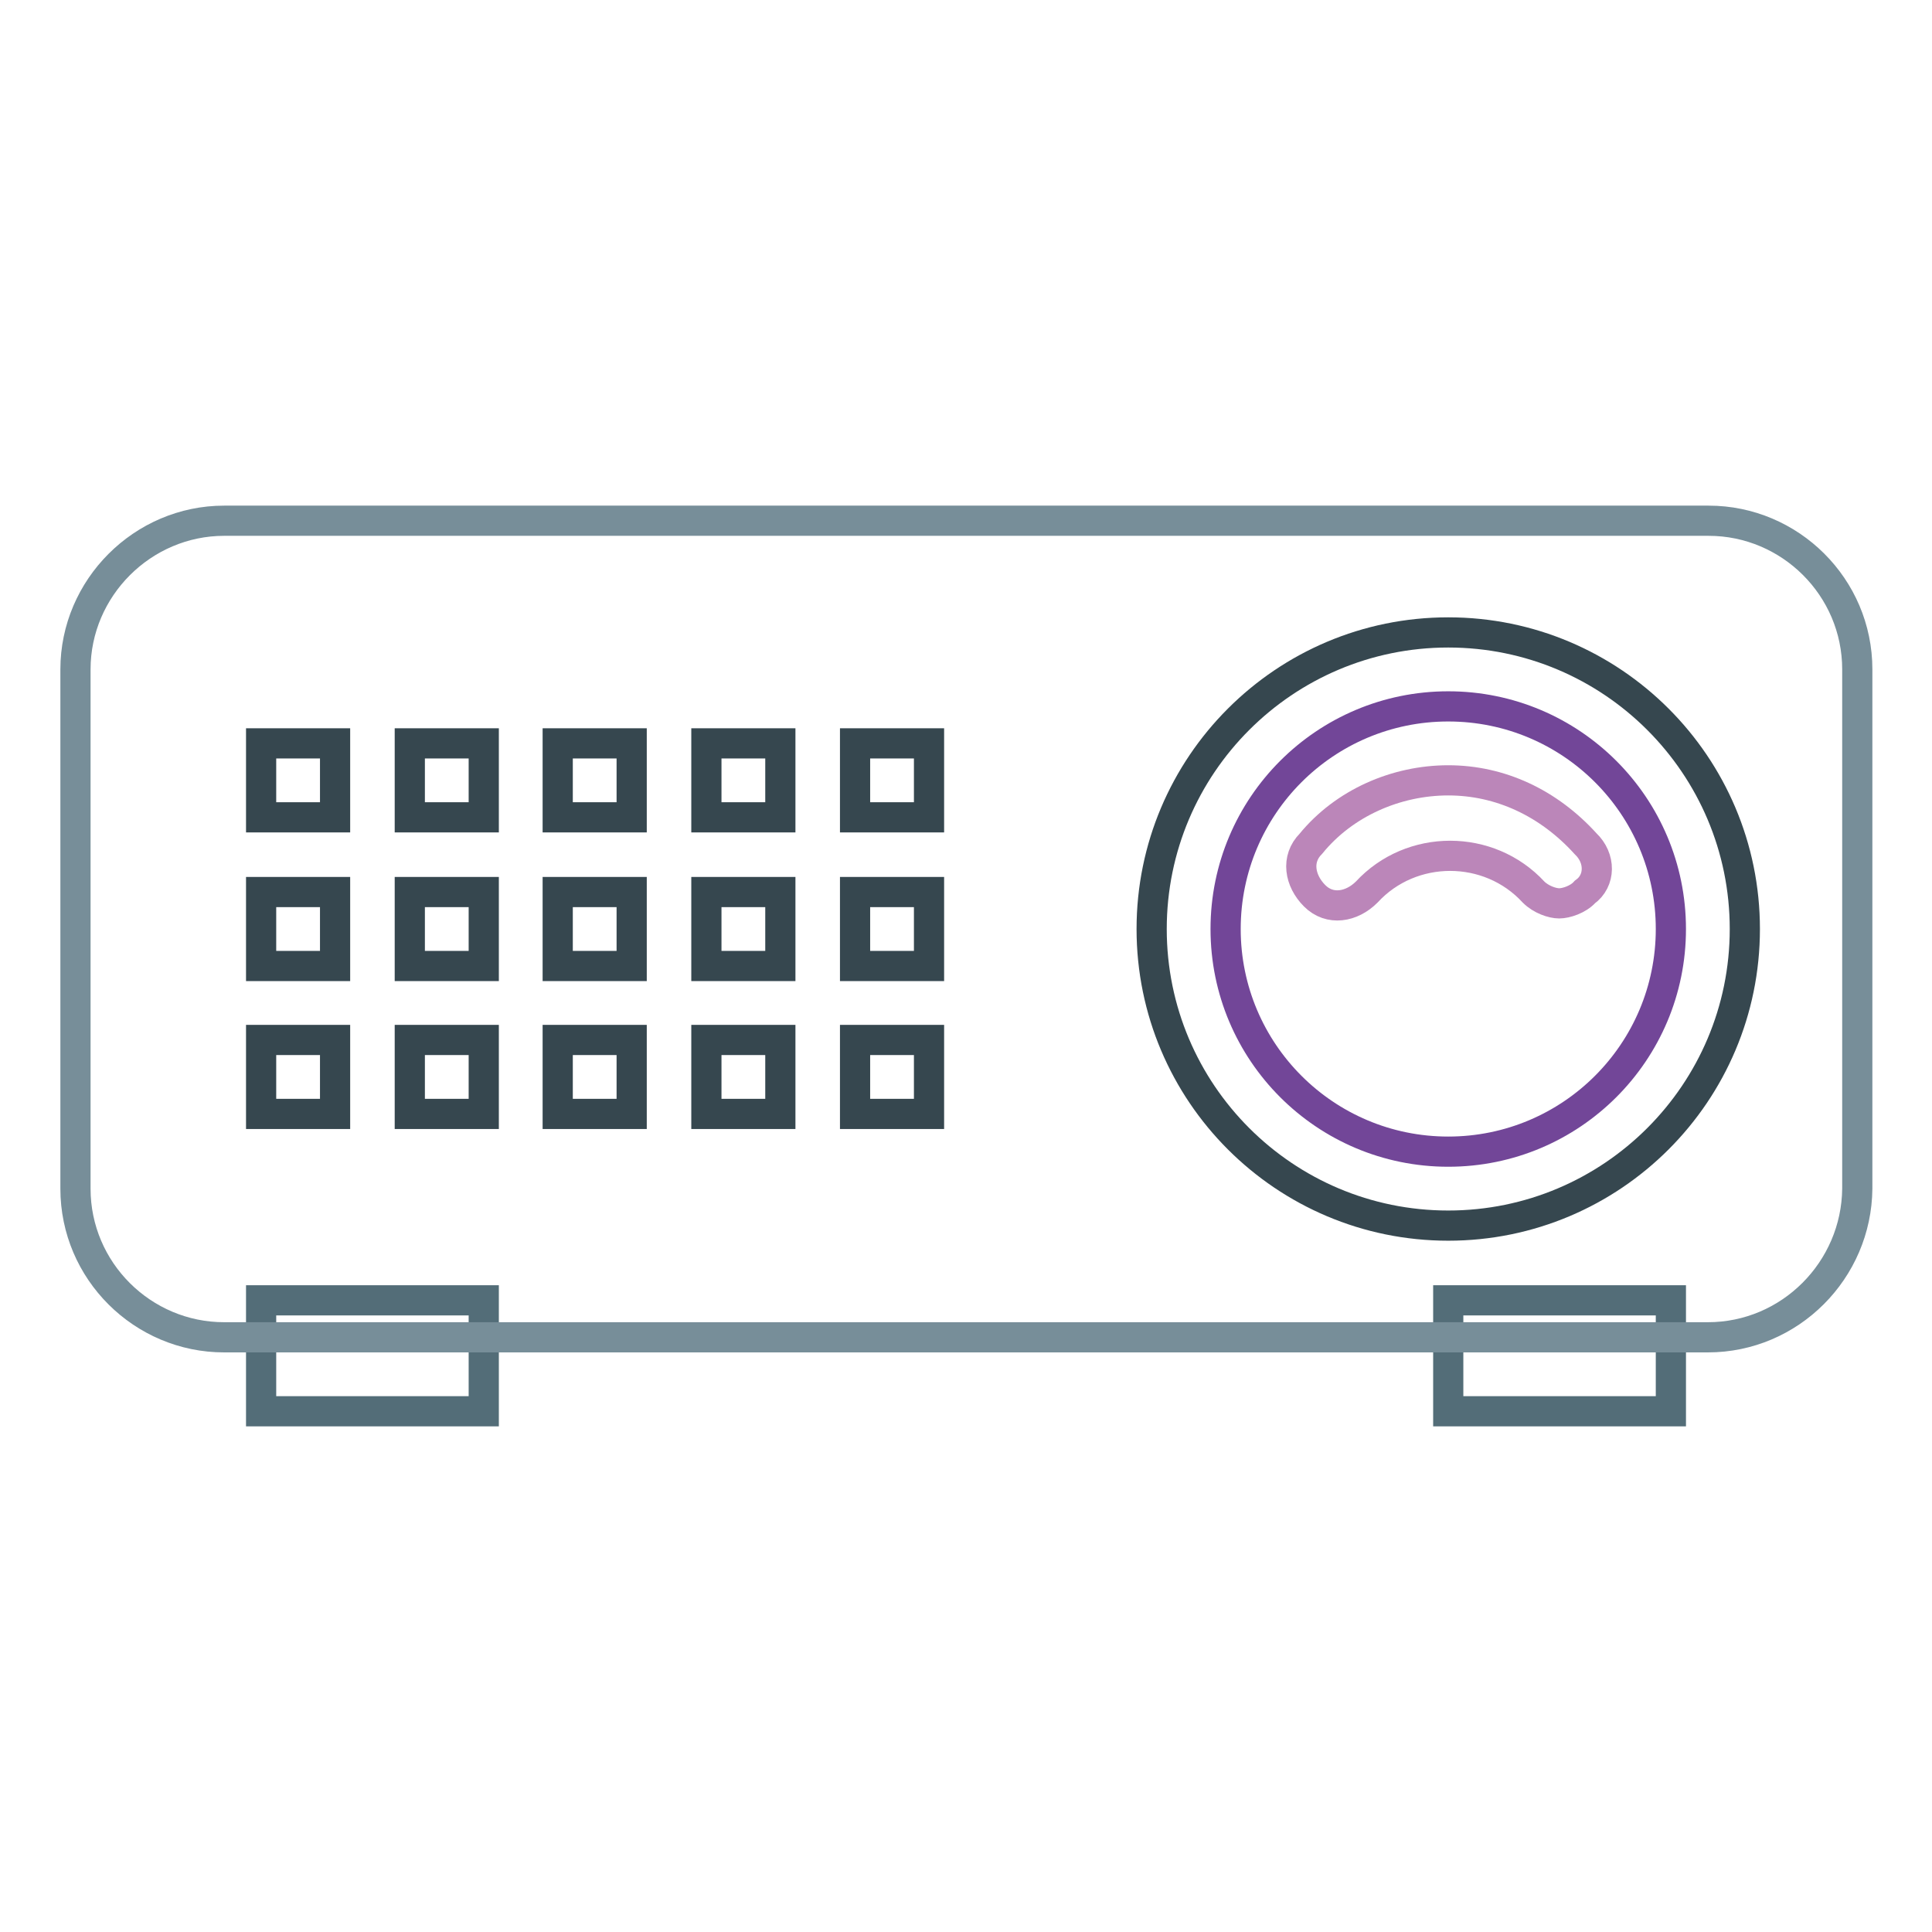 <?xml version="1.0" encoding="utf-8"?>
<!-- Svg Vector Icons : http://www.onlinewebfonts.com/icon -->
<!DOCTYPE svg PUBLIC "-//W3C//DTD SVG 1.1//EN" "http://www.w3.org/Graphics/SVG/1.1/DTD/svg11.dtd">
<svg version="1.1" xmlns="http://www.w3.org/2000/svg" xmlns:xlink="http://www.w3.org/1999/xlink" x="0px" y="0px" viewBox="0 0 256 256" enable-background="new 0 0 256 256" xml:space="preserve">
<g> <path stroke-width="4" fill-opacity="0" stroke="#536d78"  d="M34.6,172.3h29.5V187H34.6V172.3z M191.9,172.3h29.5V187h-29.5V172.3z"/> <path stroke-width="4" fill-opacity="0" stroke="#778e99"  d="M226.3,177.2H29.7c-10.8,0-19.7-8.8-19.7-19.7V88.7C10,77.9,18.9,69,29.7,69h196.7 c10.8,0,19.7,8.8,19.7,19.7v68.8C246,168.3,237.2,177.2,226.3,177.2L226.3,177.2z"/> <path stroke-width="4" fill-opacity="0" stroke="#36474f"  d="M34.6,98.5h9.8v9.8h-9.8V98.5z M34.6,118.2h9.8v9.8h-9.8V118.2z M34.6,137.8h9.8v9.8h-9.8V137.8z  M54.3,98.5h9.8v9.8h-9.8V98.5z M54.3,118.2h9.8v9.8h-9.8V118.2z M54.3,137.8h9.8v9.8h-9.8V137.8z M73.9,98.5h9.8v9.8h-9.8V98.5z  M73.9,118.2h9.8v9.8h-9.8V118.2z M73.9,137.8h9.8v9.8h-9.8V137.8z M93.6,98.5h9.8v9.8h-9.8V98.5z M93.6,118.2h9.8v9.8h-9.8V118.2z  M93.6,137.8h9.8v9.8h-9.8V137.8z M113.3,98.5h9.8v9.8h-9.8V98.5z M113.3,118.2h9.8v9.8h-9.8V118.2z M113.3,137.8h9.8v9.8h-9.8 V137.8z"/> <path stroke-width="4" fill-opacity="0" stroke="#36474f"  d="M152.6,123.1c0,21.7,17.6,39.3,39.3,39.3c21.7,0,39.3-17.6,39.3-39.3c0-21.7-17.6-39.3-39.3-39.3 C170.2,83.8,152.6,101.4,152.6,123.1z"/> <path stroke-width="4" fill-opacity="0" stroke="#724698"  d="M162.4,123.1c0,16.3,13.2,29.5,29.5,29.5c16.3,0,29.5-13.2,29.5-29.5c0-16.3-13.2-29.5-29.5-29.5 C175.6,93.6,162.4,106.8,162.4,123.1z"/> <path stroke-width="4" fill-opacity="0" stroke="#bb86b9"  d="M210.1,111.8c-4.9-5.4-11.3-8.4-18.2-8.4s-13.8,3-18.2,8.4c-2,2-1.5,4.9,0.5,6.9c2,2,4.9,1.5,6.9-0.5 c5.9-6.4,16.2-6.4,22.1,0c1,1,2.5,1.5,3.4,1.5s2.5-0.5,3.4-1.5C212.1,116.7,212.1,113.7,210.1,111.8z"/></g>
</svg>